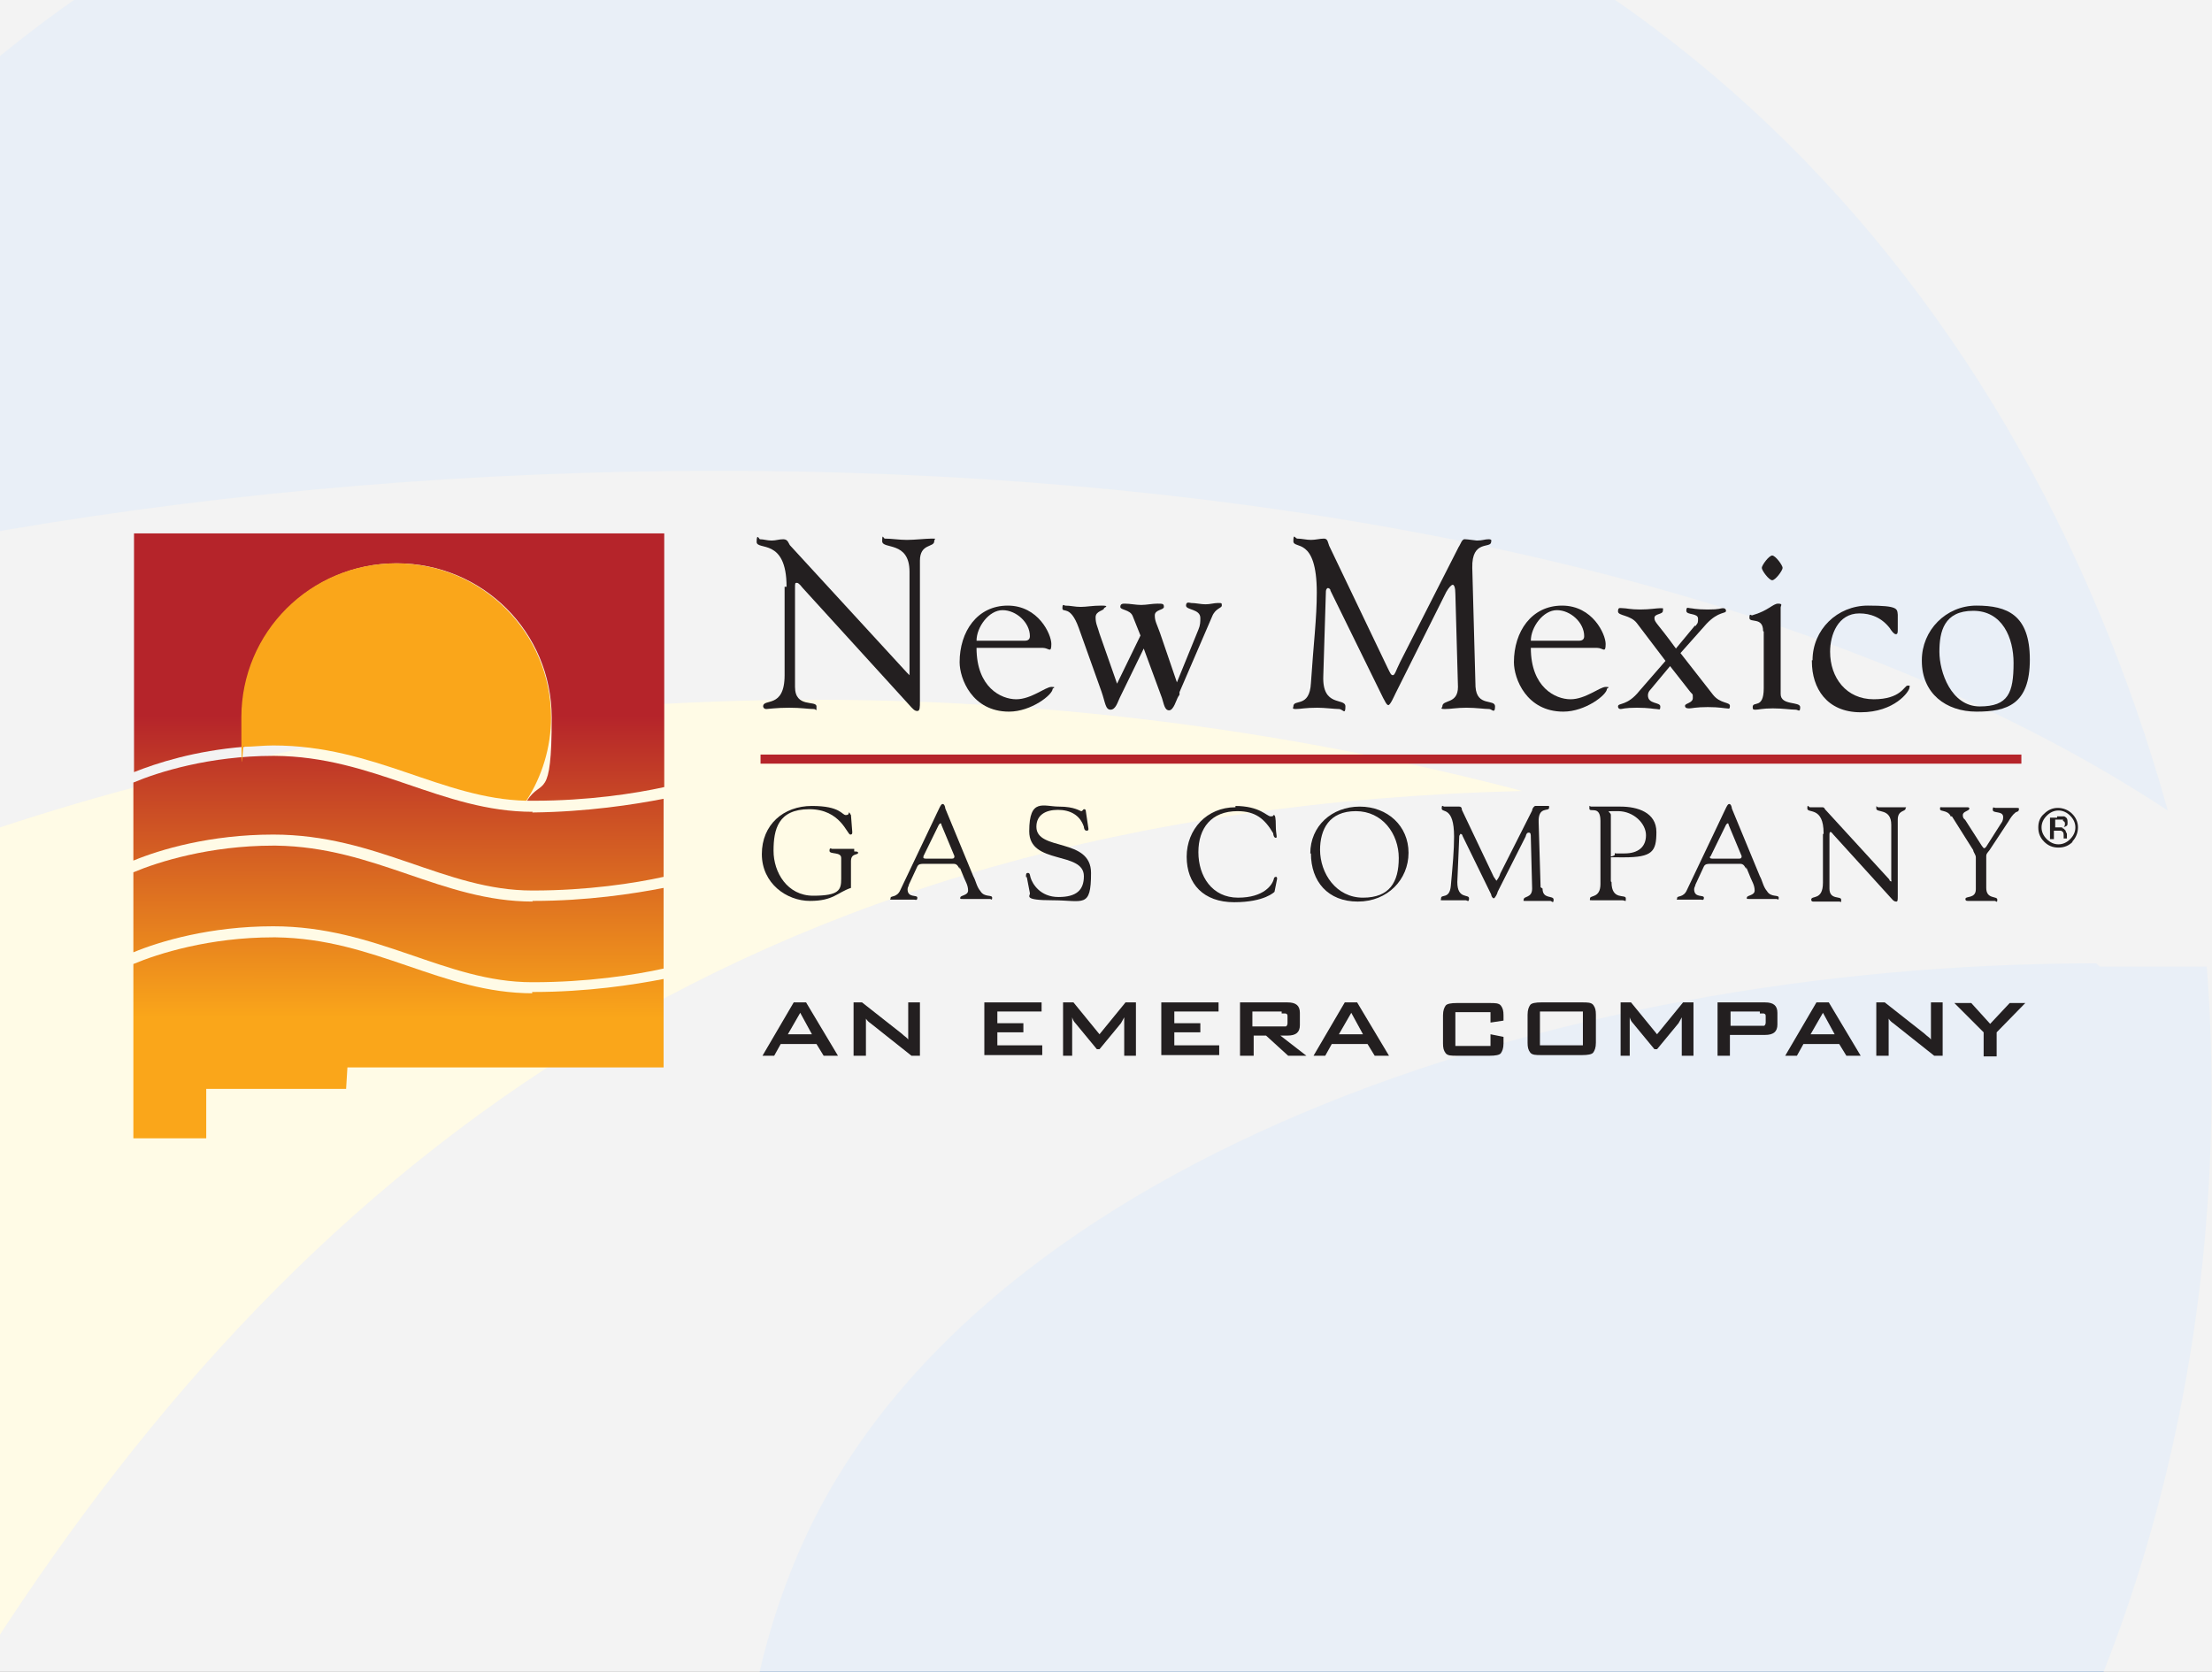 <?xml version="1.0" encoding="UTF-8"?>
<svg id="Layer_1" data-name="Layer 1" xmlns="http://www.w3.org/2000/svg" version="1.1" xmlns:xlink="http://www.w3.org/1999/xlink" viewBox="0 0 340 257">
  <rect x="0" y="0" width="340" height="257" fill="#808080" stroke="none"/>
  <defs>
    <style>
      .cls-1 {
        fill: url(#linear-gradient);
      }

      .cls-1, .cls-2, .cls-3, .cls-4, .cls-5, .cls-6, .cls-7, .cls-8, .cls-9, .cls-10 {
        stroke-width: 0px;
      }

      .cls-2 {
        fill: #faa61a;
      }

      .cls-3 {
        fill: #ffd200;
      }

      .cls-4, .cls-11 {
        fill: none;
      }

      .cls-5 {
        fill: url(#linear-gradient-2);
      }

      .cls-6 {
        fill: url(#linear-gradient-3);
      }

      .cls-12 {
        clip-path: url(#clippath);
      }

      .cls-11 {
        stroke: #b5242a;
        stroke-width: 1.4px;
      }

      .cls-7 {
        fill: #1b5eac;
      }

      .cls-8 {
        fill: #231f20;
      }

      .cls-9 {
        fill: url(#linear-gradient-4);
      }

      .cls-10 {
        fill: #fff;
        isolation: isolate;
        opacity: .9;
      }
    </style>
    <clipPath id="clippath">
      <rect class="cls-4" width="340" height="257"/>
    </clipPath>
    <linearGradient id="linear-gradient" x1="61.2" y1="2107.1" x2="61.3" y2="2014.1" gradientTransform="translate(0 -1932)" gradientUnits="userSpaceOnUse">
      <stop offset=".2" stop-color="#faa61a"/>
      <stop offset=".7" stop-color="#b5242a"/>
    </linearGradient>
    <linearGradient id="linear-gradient-2" x1="61.3" y1="2107.1" x2="61.3" y2="2014.1" gradientTransform="translate(0 -1932)" gradientUnits="userSpaceOnUse">
      <stop offset=".2" stop-color="#faa61a"/>
      <stop offset=".7" stop-color="#b5242a"/>
    </linearGradient>
    <linearGradient id="linear-gradient-3" x1="61.2" y1="2107.1" x2="61.3" y2="2014.1" gradientTransform="translate(0 -1932)" gradientUnits="userSpaceOnUse">
      <stop offset=".2" stop-color="#faa61a"/>
      <stop offset=".7" stop-color="#b5242a"/>
    </linearGradient>
    <linearGradient id="linear-gradient-4" x1="61.2" y1="2107.1" x2="61.3" y2="2014.1" gradientTransform="translate(0 -1932)" gradientUnits="userSpaceOnUse">
      <stop offset=".2" stop-color="#faa61a"/>
      <stop offset=".7" stop-color="#b5242a"/>
    </linearGradient>
  </defs>
  <g>
    <g class="cls-12">
      <g>
        <path class="cls-7" d="M120.2-35.8C27.5-32.8-34.7,26.8-66.8,97.5c123.3-38.6,305.8-35.1,400,27.1C309.7,40.4,247.1-25.8,149.8-34.8c-10-1-20.1-1-29.6-1h0ZM322.2,148.1c-84.7,0-174,31.1-199.5,90.7-27.1,63.7,13.5,130.8,87.2,120.3,83.7-12,136.9-110.3,129.3-210.5h-16.5l-.5-.5Z"/>
        <path class="cls-3" d="M-160,256.9H-3.6C44.5,180.7,112.7,124.6,234,121.6c-166.4-43.6-339.9,18-394,135.4"/>
      </g>
    </g>
    <rect class="cls-10" width="340" height="257"/>
  </g>
  <g>
    <g>
      <path class="cls-8" d="M318.6,129.4c-.6.6-1.3.9-2.2.9s-1.6-.3-2.2-.9-.9-1.3-.9-2.2.3-1.6.9-2.1c.6-.6,1.3-.9,2.1-.9s1.6.3,2.2.9.9,1.3.9,2.1-.3,1.6-.9,2.2h.1ZM314.6,125.4c-.5.5-.8,1.1-.8,1.8s.3,1.3.8,1.8,1.1.8,1.8.8,1.3-.3,1.8-.8.8-1.1.8-1.8-.3-1.3-.8-1.8-1.1-.8-1.8-.8-1.3.3-1.8.8ZM316.4,125.5h.9c.4.2.5.4.5.9s0,.5-.4.7c0,0-.3,0-.5.2.3,0,.4.2.6.4,0,.2.2.4.2.5v.7h-.5v-.4c0-.4,0-.6-.4-.8h-1.1v1.3h-.6v-3.3h1.1v-.2h.2ZM317.1,126h-1.2v1.2h1.1c.3,0,.4-.3.4-.5s0-.4-.3-.5h0v-.2h0Z"/>
      <g>
        <g>
          <g>
            <path class="cls-8" d="M120.9,90.2c0-7.6-4.6-5.5-4.6-6.9s.4-.4.5-.4c.6,0,1.1.2,1.8.2s1.1-.2,1.8-.2.8.6,1,.9l18,19.6c.3.3.4.4.4.4v-15.9c0-4.8-4.2-3.4-4.2-4.7s.2-.4.4-.4c1.1,0,2.2.2,3.4.2s2.9-.2,3.8-.2.4,0,.4.4c0,1-2.2.3-2.2,3v21.5c0,1.1,0,1.6-.4,1.6s-.6-.2-1.4-1.1l-16.3-17.9s-.5-.7-.8-.7-.3,0-.3.9v15.1c0,3.3,3.3,2,3.3,3s0,.4-.4.4c-.9,0-1.9-.2-3.8-.2s-3.3.2-3.5.2c-.4,0-.5-.3-.5-.4,0-1.3,3.3.4,3.3-4.8v-13.6h.3Z"/>
            <path class="cls-8" d="M150.1,99.6c0,6.1,3.8,7.9,6.1,7.9s4.5-1.9,5.4-1.9.2.2.2.3c0,.9-3.3,3.5-6.7,3.5-5.7,0-7.6-5.1-7.6-7.6,0-4.7,2.7-8.7,7.4-8.7s6.7,4.4,6.7,5.9-.4.6-1.3.6h-10.2ZM157.5,98.5c.5,0,.8-.2.8-.7,0-2.1-2.1-4-4.2-4s-4,2.6-4,4.7h7.5-.1Z"/>
            <path class="cls-8" d="M181.1,107.1c-.3.5-.7,2.1-1.4,2.1s-.8-1-1.1-1.9l-2.8-7.6-3.7,7.6c-.3.6-.6,1.8-1.4,1.8s-.8-1.1-1.4-2.8l-3.5-9.8c-1.3-3.6-2.5-2.2-2.5-3s.3-.4.4-.4c.9,0,1.5.2,2.4.2s1.8-.2,3.2-.2.4.3.4.4c0,.4-1.3.4-1.3,1.4s.3,1.4.6,2.5l2.7,7.7,3.6-7.4-1.2-3c-.4-1-1.9-.9-1.9-1.4s.4-.5.7-.5c.8,0,1.7.2,2.5.2s1.7-.2,2.5-.2,1,0,1,.5-1.4.4-1.4,1.3.3,1.3.8,2.7l2.6,7.6,3.3-8.1c.3-.7.3-1.2.3-1.8,0-1.4-2.2-1.2-2.2-1.9s.6-.4.8-.4c.7,0,1.5.2,2.2.2s1.3-.2,1.9-.2.6,0,.6.4-1,.4-1.5,1.7l-5,11.6v.4l-.2.3Z"/>
            <path class="cls-8" d="M226.8,105.6c.2,3.1,3,1.8,3,3s-.5.4-.9.4c-.7,0-2-.2-3.5-.2s-2.4.2-3.3.2-.4-.2-.4-.4c0-1.1,2.4-.3,2.4-3l-.4-14.3c0-1-.2-1.4-.4-1.4s-.6.4-1,1.1l-7.8,15.6c-.2.4-.8,1.8-1.1,1.8s-.6-.8-.8-1.1l-8.1-16.5c0-.3-.3-.4-.4-.4s-.3.2-.3.5l-.4,13c-.2,4.9,3.4,3.3,3.4,4.7s-.4.4-1,.4-2.2-.2-3.3-.2c-1.9,0-2.6.2-3.3.2s-.4-.2-.4-.4c0-1.2,2.5.3,2.7-3.6.4-6.1.9-9.9.9-13.9,0-8.7-3.6-6.6-3.6-7.9s.3-.4.6-.4c.7,0,1.4.2,2.1.2s1.4-.2,2-.2.6.6.8,1.1l9,18.8c.4.8.5,1.1.8,1.1s.5-.8,1.1-2l9-17.7c.3-.4.5-1.3,1-1.2.4,0,1.6.2,1.8.2.9,0,1.2-.2,1.8-.2s.4.3.4.4c0,1.1-3-.4-2.9,4l.5,18.4h0Z"/>
            <path class="cls-8" d="M235.3,99.6c0,6.1,3.8,7.9,6.1,7.9s4.5-1.9,5.4-1.9.2.2.2.3c0,.9-3.3,3.5-6.7,3.5-5.7,0-7.6-5.1-7.6-7.6,0-4.7,2.7-8.7,7.4-8.7s6.7,4.4,6.7,5.9-.4.6-1.3.6h-10.2ZM242.7,98.5c.5,0,.8-.2.8-.7,0-2.1-2.1-4-4.2-4s-4,2.6-4,4.7h7.5-.1Z"/>
            <path class="cls-8" d="M260.7,96.1c.3-.3.3-.5.3-1,0-.9-1.8-.5-1.8-1.2s.3-.4.6-.4.8.2,2.7.2,1.9-.2,2.3-.2.5.2.5.4c0,.5-1.1,0-3,2l-4,4.5,5,6.4c1.1,1.4,2.6,1.1,2.6,1.7s-.2.4-.5.4-1.1-.2-2.9-.2-2.5.2-2.8.2-.7,0-.7-.4,1.2-.4,1.2-1.2,0-.4-.6-1.2l-2.9-3.7-3,3.6c-.3.3-.4.6-.4.9,0,1.4,1.9,1,1.9,1.7s-.2.4-.6.4-1.1-.2-3-.2-2.2.2-2.5.2-.4-.2-.4-.4c0-.6,1.4,0,3.3-2.4l4-4.6-4.4-5.8c-1-1.3-2.9-1.1-2.9-1.8s.3-.5.8-.5,1.1.2,2.6.2,2.5-.2,3.1-.2.4,0,.4.4c0,.6-1.3.4-1.3,1.1s.4.7,3.3,4.7l2.9-3.5h.2Z"/>
            <path class="cls-8" d="M271,97c0-2.2-2.1-1.2-2.1-2s.2-.4.4-.4c2.5-.7,3.2-1.8,4-1.8s.4.3.4.6v13.3c0,1.8,3,1.1,3,2s-.3.4-.7.4c-.8,0-1.9-.2-3.5-.2s-2.2.2-2.6.2-.5,0-.5-.4c0-1,1.7.4,1.7-2.9v-8.7h0ZM274,87.3c0,.4-1.1,1.9-1.6,1.9s-1.6-1.5-1.6-1.9,1.1-1.9,1.6-1.9,1.6,1.5,1.6,1.9Z"/>
            <path class="cls-8" d="M278.6,101.5c0-4.7,3.8-8.4,8.5-8.4s4.5.5,4.6,1.4v2.2c0,.5,0,.8-.3.8s-.8-.7-.9-.9c-1.3-1.7-3-2.3-4.7-2.3-3.3,0-4.5,3.3-4.5,5.9,0,4,2.5,7.3,6.7,7.3s4.7-2.1,5.2-2.1.3,0,.3.3c0,.6-2.3,3.8-7.5,3.8s-7.5-3.7-7.5-7.8h0v-.2Z"/>
            <path class="cls-8" d="M295.4,101.5c0-4.6,3.7-8.4,8.4-8.4s8.2,1.4,8.2,8.3-3.5,8-8.2,8-8.4-2.8-8.4-7.8h0ZM309.5,101.9c0-3.8-1.7-8-6.2-8s-5.2,3.2-5.2,6.3,1.8,8.4,6.2,8.4,5.2-2.1,5.2-6.7Z"/>
            <path class="cls-8" d="M131.4,130.9c.2,0,.5,0,.5.2,0,.4-1.1,0-1.1,1.3v4.1c-2.1.7-2.7,2-6.3,2s-7.4-2.7-7.4-7.2,3.3-7.4,7.7-7.4,4.6,1.4,5.2,1.4.4-.4.5-.4.2.3.3.4l.2,2.6c0,.2,0,.4-.3.4-.5,0-1.5-3.9-6.3-3.9s-5.5,3.1-5.5,6.4,2.1,6.9,6.1,6.9,4.3-.9,4.3-2.6v-3.2c0-1-1.8-.5-1.8-1.1s.3-.3.4-.3h3.4v.4Z"/>
            <path class="cls-8" d="M147.5,133.6c-.2-.4-.4-.8-.9-.8h-4.6c-.4,0-.8,0-1,.4l-1.3,2.8c0,.2-.2.4-.2.7,0,1.4,1.5.8,1.5,1.3s-.3.3-.5.3h-3.4c-.5,0-.2,0-.2-.3s1,0,1.5-1.2l4.9-10.3c1.2-2.5,1.3-2.9,1.6-2.9s.4.6.4.7l4.3,10.4c.4.7.5,1.6,1.1,2.3.6,1,1.8.5,1.8,1s-.2.2-.3.2h-4.2c-.5,0-.4,0-.4-.2,0-.4,1.2-.3,1.2-1.1s-.4-1.4-.6-1.9l-.7-1.7v.3h0ZM142,131.6c-.2.3,0,.4.3.4h4c.4,0,.4-.2.4-.4l-2-4.8c0-.3-.2-.3-.4,0l-2.4,4.9h0Z"/>
            <path class="cls-8" d="M157.7,134.8c0-.4,0-.6.3-.6s.3.3.4.7c.3,1,1.5,3,4.3,3s3.9-1.1,3.9-3.2c0-3.9-8.4-1.7-8.4-6.9s2.2-3.8,4.6-3.8,3.2.7,3.4.7.3-.3.4-.3.3,0,.3.3l.4,2.7c0,.2,0,.3-.3.3s-.4-.4-.4-.6c-.6-1.8-2.1-2.6-4-2.6s-3.3.8-3.3,2.6c0,3.8,8.4,1.6,8.4,7.1s-1.2,4.2-5.9,4.2-3.4-.7-3.5-1.1l-.5-2.6v.2h0Z"/>
            <path class="cls-8" d="M189.8,123.9c3.9,0,4.9,1.6,5.5,1.6s.3-.2.5-.2.3.4.3,1.7.3,1.8,0,1.8-.4-.5-.4-.7c-1.3-2.2-2.7-3.4-5.5-3.4-4,0-6,2.6-6,6.3s2.1,7,6.1,7,5.3-2,5.5-2.9c0-.2.2-.3.3-.3s.2,0,.2.3l-.4,2s-1.5,1.6-6.2,1.6-7.3-2.8-7.3-7,3.1-7.6,7.5-7.6v-.2h-.1Z"/>
            <path class="cls-8" d="M201.4,131.2c0-4.2,3.3-7.2,7.6-7.2s7.5,3,7.5,7.1-3.2,7.5-7.8,7.5-7.2-3.1-7.2-7.4h-.1ZM202.9,130.6c0,3.7,2.5,7.4,6.6,7.4s5.5-2.4,5.5-6.1-2.5-7.2-6.6-7.2-5.5,2.8-5.5,6h0Z"/>
            <path class="cls-8" d="M237.1,136.6c0,1.7,1.7,1,1.7,1.7s-.3.2-.5.2h-3.8c-.5,0-.3,0-.3-.2,0-.6,1.3-.2,1.3-1.7l-.2-7.8c0-.5,0-.8-.3-.8s-.4.2-.5.6l-4.3,8.5c0,.2-.4,1-.6,1s-.4-.4-.4-.6l-4.4-9c0-.2-.2-.3-.3-.3s0,0-.2.3l-.3,7.1c0,2.7,1.8,1.8,1.8,2.5s-.3.3-.5.3h-3.6c-.4,0-.2,0-.2-.3,0-.7,1.3.2,1.5-1.9.3-3.3.5-5.5.5-7.6,0-4.7-1.9-3.6-1.9-4.3s.2-.3.4-.3h2.3c.4,0,.4.4.4.5l4.9,10.3c.3.4.4.6.4.6,0,0,.4-.4.6-1.1l4.9-9.7c0-.3.3-.7.5-.7h1.9c.3,0,.2,0,.2.3,0,.6-1.7-.3-1.6,2.2l.3,10h0l.3.2Z"/>
            <path class="cls-8" d="M247.7,135.6c0,2.9,2.2,1.8,2.2,2.5s0,.3-.6.3h-4.5c-.6,0-.4,0-.4-.3,0-.5,1.6,0,1.6-2.2v-9.7c0-2.5-1.7-1.2-1.7-1.9s0-.3.3-.3h4.5c2.6,0,5.5.9,5.5,3.9s-.6,3.9-5,3.9-1.4,0-1.4-.4,0-.2.2-.2h1.3c2.1,0,3.3-1,3.3-2.8s-1.9-3.7-4.3-3.7-1.1,0-1.1.6v10.2h0Z"/>
            <path class="cls-8" d="M268.4,133.6c-.2-.4-.4-.8-.9-.8h-4.6c-.4,0-.8,0-1,.4l-1.3,2.8c0,.2-.2.4-.2.7,0,1.4,1.5.8,1.5,1.3s-.3.3-.5.3h-3.4c-.5,0-.2,0-.2-.3s1,0,1.5-1.2l4.9-10.3c1.2-2.5,1.3-2.9,1.6-2.9s.4.6.4.7l4.3,10.4c.4.7.5,1.6,1.1,2.3.6,1,1.8.5,1.8,1s-.2.2-.3.2h-4.2c-.5,0-.4,0-.4-.2,0-.4,1.2-.3,1.2-1.1s-.4-1.4-.6-1.9l-.7-1.7v.3h0ZM262.9,131.6c-.2.3,0,.4.3.4h4.1c.4,0,.4-.2.4-.4l-2-4.8c0-.3-.2-.3-.4,0l-2.4,4.9h0Z"/>
            <path class="cls-8" d="M280.3,128.1c0-4.2-2.5-3-2.5-3.8s.2-.2.4-.2h1.9c.4,0,.4.4.5.4l9.8,10.7c0,.2.2.3.3.3s0,0,0-.3v-8.4c0-2.6-2.3-1.8-2.3-2.5s0-.2.3-.2h4c.5,0,.2,0,.2.2,0,.5-1.2.2-1.2,1.7v11.7c0,.6,0,.9-.2.9s-.4,0-.8-.5l-8.9-9.8s-.3-.4-.4-.4-.2,0-.2.4v8.3c0,1.8,1.8,1.1,1.8,1.7s0,.3-.3.3h-4q-.3,0-.3-.3c0-.7,1.8.2,1.8-2.6v-7.5h.1Z"/>
            <path class="cls-8" d="M299.8,125.4c-.5-.9-1.6-.6-1.6-1s0-.3.3-.3h3.8c.2,0,.4,0,.4.2,0,.4-1,.4-1,1s.3.6.4.8l2.5,3.9c.2.3.3.4.4.4s.3-.2.4-.4l2.1-3.3c.2-.3.4-.5.4-1.1,0-1-1.6-.5-1.6-1.1s.2-.3.4-.3h3.3c.5,0,.3.2.3.3,0,.3-.4.3-.5.4-.5.4-.8.9-1.1,1.4l-2.9,4.4c-.4.5-.5.6-.5.9v4.9c0,1.8,1.7,1.2,1.7,1.8s-.2.2-.4.2h-4.1c-.2,0-.4,0-.4-.3,0-.5,1.6,0,1.6-1.5v-4.9c0-.4-.4-.8-.4-1.1l-3.4-5.4.3.2h-.4Z"/>
          </g>
          <line class="cls-11" x1="116.9" y1="116.7" x2="310.7" y2="116.7"/>
        </g>
        <g>
          <path class="cls-1" d="M81.9,124.8c-14,0-24.4-8.5-39.7-8.6h-.2c-9.8,0-17.7,2.5-21.5,4.1v12c4.1-1.7,11.8-4,21.5-4h0c16,0,26.4,8.6,39.8,8.6h.2c8.2,0,15.5-1.1,20-2.1v-12c-4.6.9-11.8,2-20,2.1h-.2,0Z"/>
          <path class="cls-5" d="M20.6,82.1v36.6c3.5-1.4,9.4-3.3,17-3.9-.3-1.4-.4-3.1-.4-4.5,0-13,10.6-23.7,23.8-23.7s23.8,10.6,23.8,23.7-1.5,9.2-3.8,12.8h1.1c8.2,0,15.5-1.1,20-2.1v-39H20.6Z"/>
          <path class="cls-6" d="M81.9,138.6c-14,0-24.2-8.4-39.5-8.6h-.4c-9.8,0-17.7,2.5-21.5,4.1v12.3c4.1-1.7,11.8-4,21.5-4h0c16,0,26.4,8.6,39.8,8.6h.2c8.2,0,15.5-1.1,20-2.1v-12.4c-4.6.9-11.8,2-20,2h-.2,0Z"/>
          <path class="cls-9" d="M81.9,152.7c-14,0-24.2-8.4-39.5-8.6h-.4c-9.8,0-17.7,2.5-21.5,4.1v26.8h11.2v-7.6h21.5l.2-3.3h48.6v-13.6c-4.6.9-11.8,2-20,2h-.2v.2h0Z"/>
          <path class="cls-2" d="M60.9,86.6c-13.2,0-23.8,10.6-23.8,23.7s.2,3.1.4,4.5c1.4,0,2.9-.2,4.5-.2h0c15.6,0,25.9,8.2,38.9,8.5,2.4-3.7,3.8-8.2,3.8-12.8,0-13-10.6-23.7-23.8-23.7h0Z"/>
        </g>
      </g>
    </g>
    <g>
      <path class="cls-8" d="M117.2,162.3l4.8-8.2h1.9l4.9,8.2h-2.2l-1.1-1.8h-5.5l-1,1.8h-2,.2ZM121,159h3.8l-1.8-3.3-1.9,3.3h0Z"/>
      <path class="cls-8" d="M131.2,162.3v-8.2h1.3l6.1,4.8c.4.4.8.6,1,.9v-5.7h1.8v8.2h-1.3l-6.3-5c-.3-.2-.5-.4-.7-.7v5.7h-1.9Z"/>
      <path class="cls-8" d="M151.3,162.3v-8.2h8.8v1.4h-6.8v1.8h4v1.4h-4v2h6.9v1.5h-8.9Z"/>
      <path class="cls-8" d="M163.4,162.3v-8.2h1.6l4,4.9,4-4.9h1.6v8.2h-1.8v-5.9c-.2.4-.4.7-.5.9l-3.3,4h-.4l-3.3-4c-.3-.3-.4-.6-.5-.9v5.9h-1.6.3-.1Z"/>
      <path class="cls-8" d="M178.5,162.3v-8.2h8.8v1.4h-6.8v1.8h4v1.4h-4v2h6.9v1.5h-8.9Z"/>
      <path class="cls-8" d="M190.6,162.3v-8.2h7.3c1.3,0,1.9.5,1.9,1.6v1.9c0,1.1-.6,1.6-1.9,1.6h-1.1l4,3.1h-2.8l-3.4-3.1h-1.9v3.1h-2.1ZM197,155.5h-4.5v2.3h5.1c.2,0,.3-.3.3-.5v-1c0-.3,0-.4-.3-.5h-.6v-.3Z"/>
      <path class="cls-8" d="M201.9,162.3l4.8-8.2h1.9l4.9,8.2h-2.2l-1.1-1.8h-5.5l-1,1.8h-2,.2ZM205.7,159h3.8l-1.8-3.3-1.9,3.3h-.1Z"/>
      <path class="cls-8" d="M229.1,155.6h-5.4v5.2h5.4v-1.8l2,.4v1c0,.8-.2,1.2-.4,1.5s-.9.4-1.7.4h-5.1c-.8,0-1.4,0-1.7-.4s-.4-.8-.4-1.5v-4.3c0-.8.2-1.2.4-1.5s.9-.4,1.7-.4h5.1c.8,0,1.4,0,1.7.4s.4.8.4,1.5v.8l-2,.3v-1.6h0Z"/>
      <path class="cls-8" d="M234.8,156c0-.8.2-1.2.4-1.5s.9-.4,1.7-.4h6.3c.8,0,1.4,0,1.7.4s.4.8.4,1.5v4.3c0,.8-.2,1.2-.4,1.5s-.9.4-1.7.4h-6.3c-.8,0-1.4,0-1.7-.4s-.4-.8-.4-1.5v-4.3ZM236.7,160.7h6.6v-5.2h-6.6v5.2Z"/>
      <path class="cls-8" d="M249.1,162.3v-8.2h1.6l4,4.9,4-4.9h1.6v8.2h-1.8v-5.9c-.2.4-.4.7-.5.9l-3.3,4h-.4l-3.3-4c-.3-.3-.4-.6-.5-.9v5.9h-1.6.3-.1Z"/>
      <path class="cls-8" d="M264,162.3v-8.2h7.3c1.3,0,1.9.5,1.9,1.6v1.8c0,1.1-.6,1.6-1.9,1.6h-5.4v3.2h-1.9ZM270.5,155.5h-4.5v2.2h5.1c.2,0,.3-.3.3-.5v-.9c0-.3,0-.4-.3-.5h-.6v-.3Z"/>
      <path class="cls-8" d="M274.4,162.3l4.8-8.2h1.9l4.9,8.2h-2.2l-1.1-1.8h-5.5l-1,1.8h-2,.2ZM278.2,159h3.8l-1.8-3.3-1.9,3.3h-.1Z"/>
      <path class="cls-8" d="M288.4,162.3v-8.2h1.3l6.1,4.8c.4.4.8.6,1,.9v-5.7h1.8v8.2h-1.3l-6.3-5c-.3-.2-.5-.4-.7-.7v5.7h-1.9Z"/>
      <path class="cls-8" d="M304.9,162.3v-3.6l-4.5-4.5h2.6l2.9,3.2,3-3.2h2.4l-4.4,4.5v3.7h-2Z"/>
    </g>
  </g>
</svg>